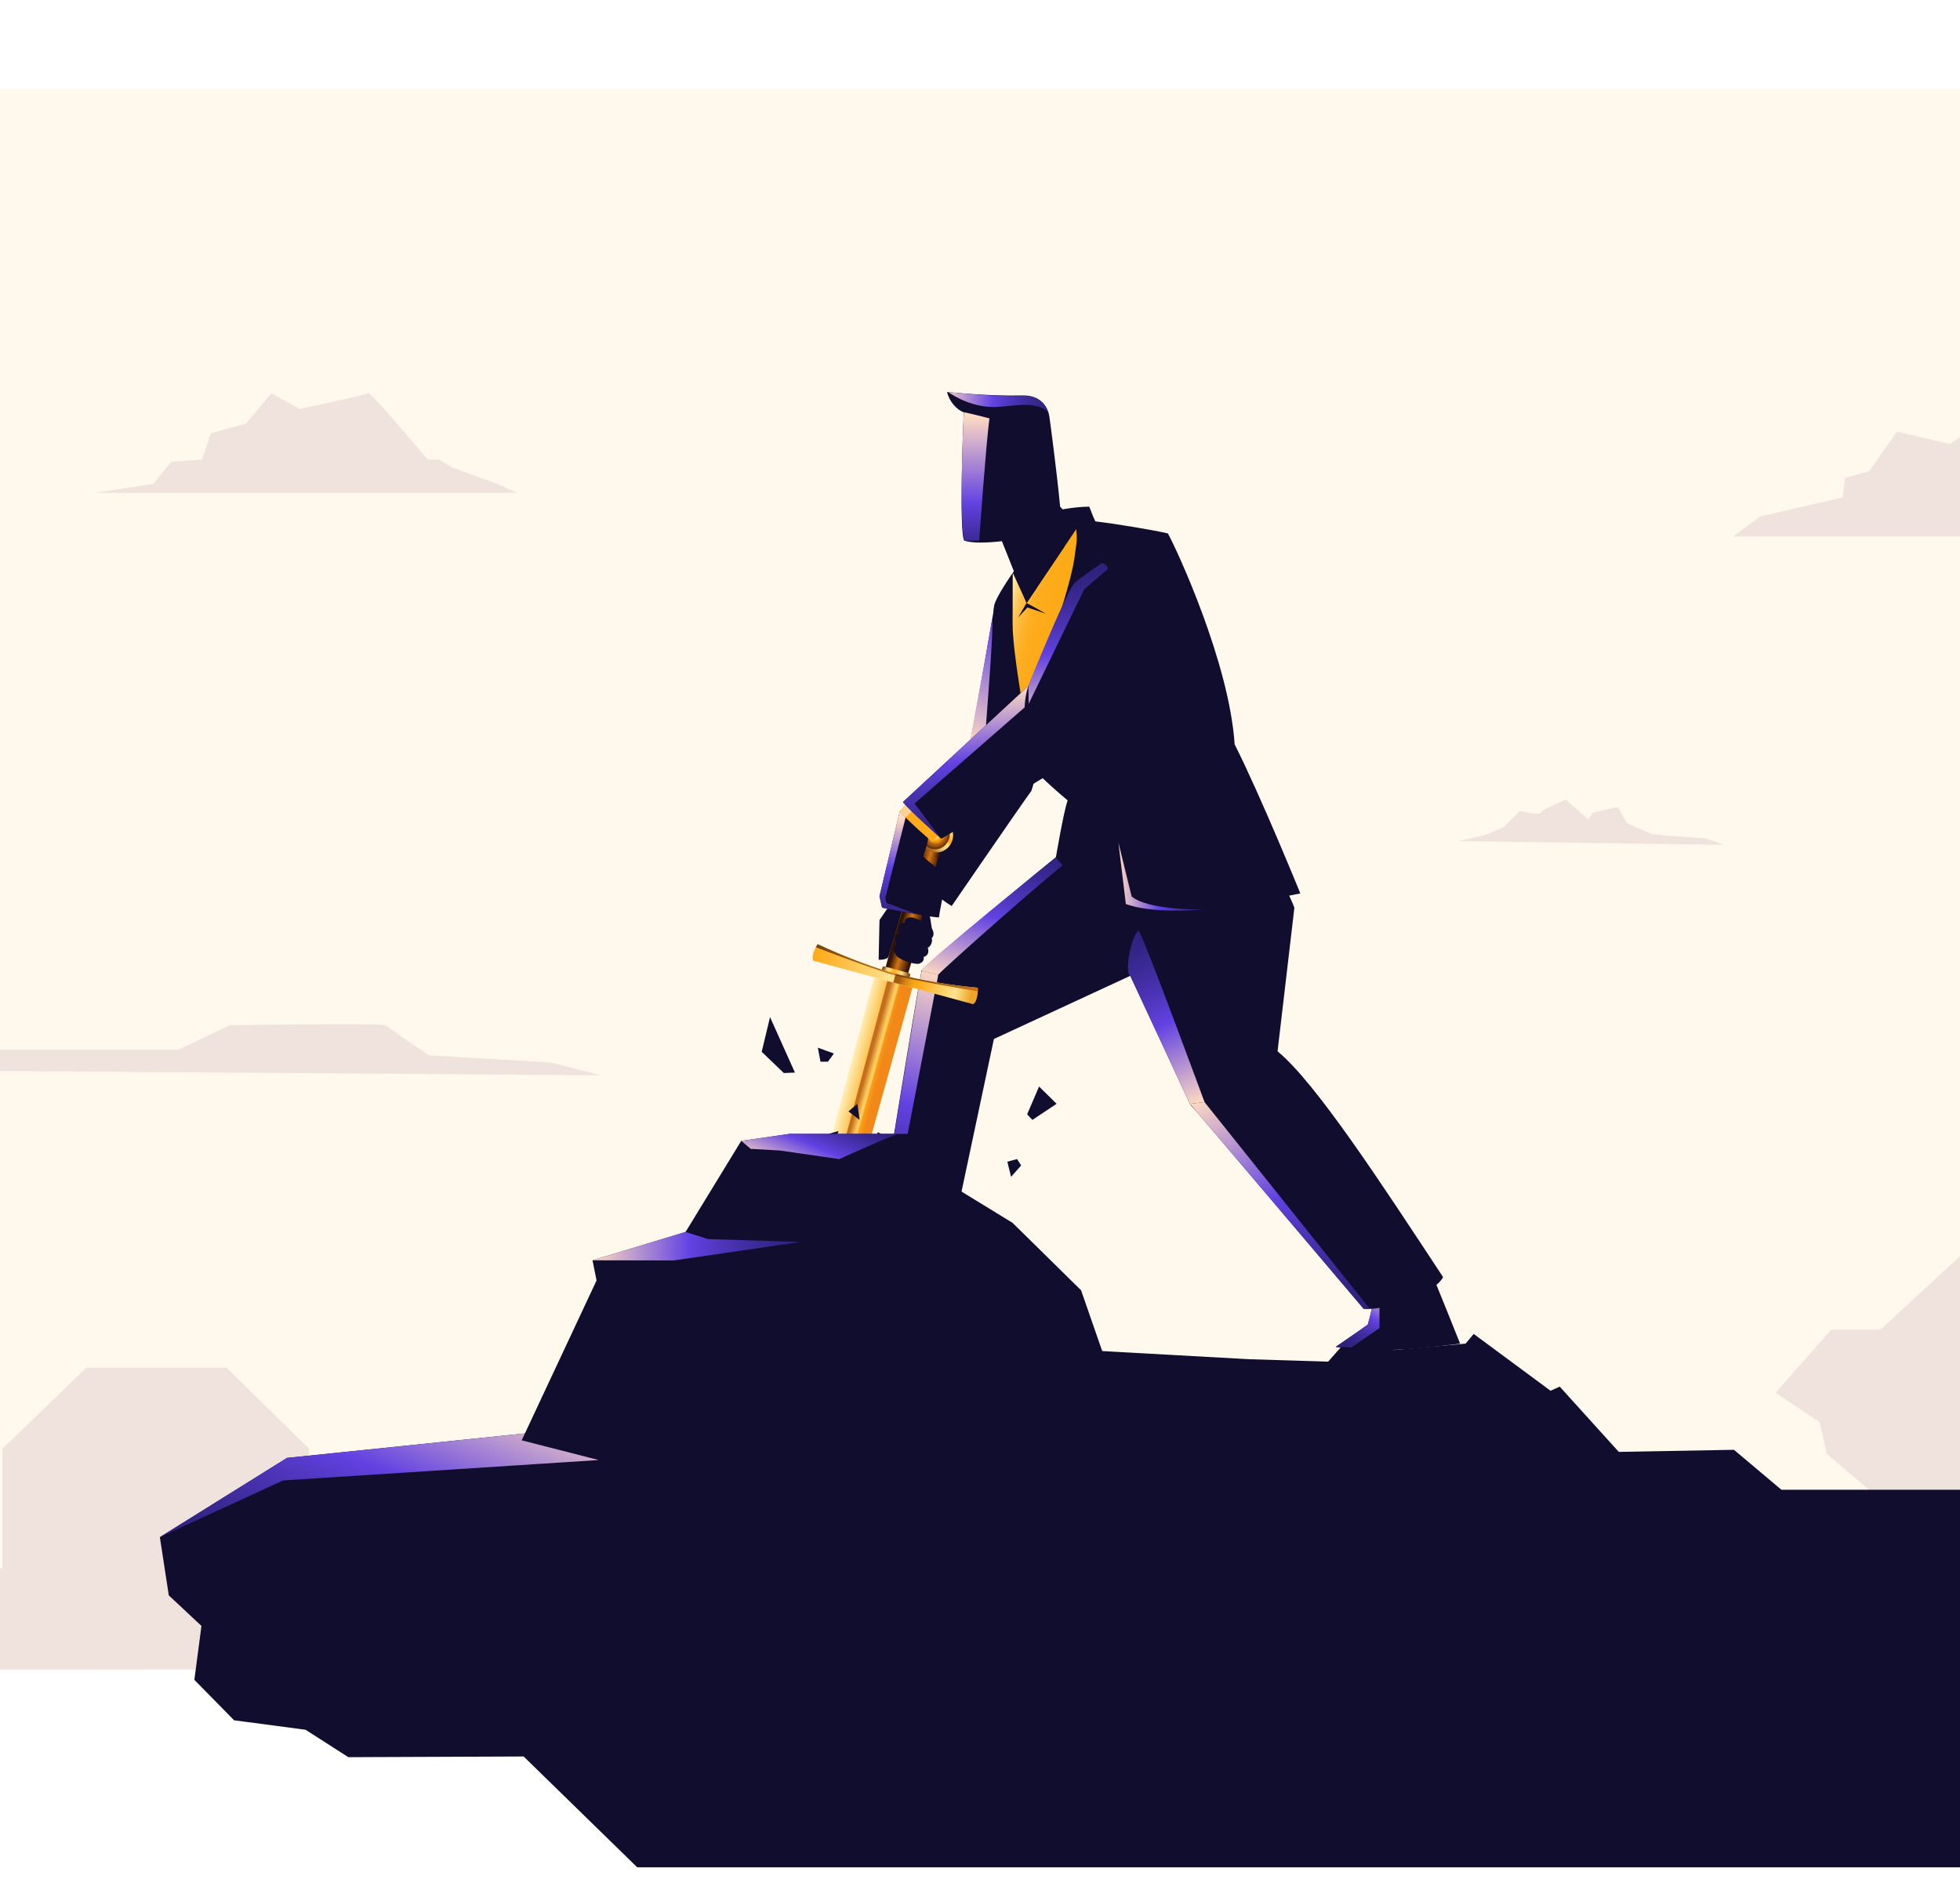 <svg xmlns="http://www.w3.org/2000/svg" width="375" height="363" viewBox="0 0 375 363" fill="none"><g clip-path="url(#clip0_1_25040)"><path d="M410.81 17H-75.328V319.548H410.81V17Z" fill="#FFF8EC"></path><path d="M18.062 94.297H98.964L95.229 92.616L86.455 89.443L84.028 87.951H81.789C81.789 87.951 70.961 74.884 70.403 75.257C69.845 75.63 57.337 78.245 57.337 78.245L51.924 75.25L47.07 81.046L40.35 82.911L38.669 87.951C38.669 87.951 33.069 88.324 32.884 88.324C32.699 88.324 29.337 92.616 29.337 92.616L18.066 94.297H18.062Z" fill="#F0E3DD"></path><path d="M331.578 102.665L336.779 98.823L352.578 95.195L353.005 91.457L357.594 90.177L362.932 82.599L373.074 84.946L378.624 81.211L388.124 86.442L393.782 83.665L399.652 93.165L406.271 94.341L410.221 99.038V102.665H331.578Z" fill="#F0E3DD"></path><path d="M279 160.947L329.835 161.663L326.389 160.439L319.975 159.989L315.955 159.606L311.265 157.498L309.541 154.435L304.754 155.498L303.893 156.829L299.583 153C299.583 153 294.894 154.933 294.796 155.498C294.699 156.062 290.776 155.195 290.776 155.195L287.713 158.264L284.17 159.797L279 160.947Z" fill="#F0E3DD"></path><path d="M149.987 319.33L145.997 316.641H124.956L117.92 309.605H59.132V277.219L43.335 261.708H16.543L0.464 277.219V300.064H-15.894L-26.046 307.961H-55.944V284.554L-67.788 299.217L-64.886 300.064V307.988H-70.077V289.771L-74.723 296.696V319.559L149.987 319.33Z" fill="#F0E3DD"></path><path d="M-28 204.738L-8.422 200.873H34.14L43.929 196.19C43.929 196.19 73.085 195.763 73.724 196.19C74.362 196.617 82.023 201.935 82.023 201.935L105.431 203.327L115.008 205.767L-27.997 204.738H-28Z" fill="#F0E3DD"></path><path d="M339.715 266.502L350.384 254.42H359.785L375.335 240.067V164.534L376.891 162.692H382.062V229.692H398.4V132.196L396.793 131.305L400.66 127.736L404.141 131.217V223.995H421.478L421.191 225.288C421.191 225.288 428.046 234.414 428.01 234.454C427.974 234.494 428.01 249.977 428.01 249.977H434.025V293.283L394.927 298.2L384.429 291.656L361.455 288.362L349.529 278.217L348.149 272.143L339.711 266.506L339.715 266.502Z" fill="#F0E3DD"></path><path d="M172.754 165.061C172.754 165.061 185.183 143.229 185.522 142.385C188.444 141.599 191.279 143.814 192.78 145.023C194.858 146.699 196.438 148.275 197.211 151.503C195.689 153.543 182.085 173.368 182.085 173.368C180.279 172.356 174.447 167.77 172.754 165.061Z" fill="#110D2E"></path><path d="M189.887 148.885C187.228 147.054 185.1 144.057 185.522 142.384C185.861 141.544 190.372 115.364 190.372 115.364C196.442 114.699 201.493 122.697 201.873 128.872C201.873 128.872 198.056 150.645 197.216 151.502C195.134 152.372 192.157 150.445 189.887 148.885Z" fill="#110D2E"></path><path d="M188.446 141.598C188.517 139.981 190.202 119.779 189.834 118.354C188.764 124.951 185.812 140.549 185.523 142.384L188.446 141.598Z" fill="url(#paint0_linear_1_25040)"></path><path d="M179.519 195.714C176.191 192.085 176.095 188.971 176.27 185.798C176.463 184.861 202.032 164.037 202.032 164.037C203.884 162.812 211.614 162.787 215.252 166.374C218.759 169.835 222.986 181.399 216.251 186.726L190.167 198.812C187.194 200.179 182.851 199.343 179.523 195.714H179.519Z" fill="#110D2E"></path><path d="M190.162 198.808L181.533 239.482C176.788 242.932 168.786 240.469 167.645 238.094C167.645 238.094 175.383 189.857 176.349 185.726C180.952 183.481 184.526 184.071 187.779 187.716C190.668 190.952 190.17 194.719 190.162 198.808Z" fill="#110D2E"></path><path d="M176.27 185.714C176.462 184.782 202.031 164.033 202.031 164.033C202.148 164.43 205.296 163.665 205.418 164.033C203.056 165.266 179.581 186.116 179.518 186.529L176.27 185.714Z" fill="url(#paint1_linear_1_25040)"></path><path d="M176.349 185.726C175.659 189.1 167.645 238.094 167.645 238.094C168.175 238.934 168.619 239.231 169.292 239.616C169.292 239.616 179.451 186.972 179.518 186.529L176.353 185.722L176.349 185.726Z" fill="url(#paint2_linear_1_25040)"></path><path d="M274.164 244.32C274.59 245.156 279.361 257.117 279.361 257.117C279.361 257.117 270.004 258.384 264.644 258.329C260.267 258.283 255.543 257.744 255.543 257.744C255.543 257.744 260.903 254.052 261.684 253.488C262.27 251.544 262.788 249.069 262.705 248.634C262.621 248.199 263.064 245.503 267.119 244.32C271.175 243.136 273.294 243.63 274.16 244.32H274.164Z" fill="#110D2E"></path><path d="M262.708 248.631C262.788 249.062 262.274 251.537 261.688 253.485C260.907 254.053 255.547 257.741 255.547 257.741C255.547 257.741 256.667 257.87 258.323 258.008L263.929 254.137V246.085C262.813 247.205 262.658 248.363 262.708 248.631Z" fill="url(#paint3_linear_1_25040)"></path><path d="M260.899 250.436L227.663 211.217C226.843 208.838 229.03 204.205 233.148 201.693C235.568 200.213 239.206 198.842 244.436 201.179C251.773 207.224 264.227 226.363 276.101 244.382C274.571 247.485 265.064 250.884 260.899 250.436Z" fill="#110D2E"></path><path d="M238.422 214.628C234.288 215.803 229.647 214.177 227.657 211.213L216.248 186.722C214.433 181.358 216.645 169.644 224.563 166.236C233.209 162.515 241.566 164.33 245.78 169.447C246.215 170.421 247.336 172.8 247.649 173.691L244.43 201.179C244.836 204.528 242.557 213.454 238.422 214.628Z" fill="#110D2E"></path><path d="M227.66 211.216L260.897 250.436C261.236 250.486 261.734 250.427 262.076 250.436L230.453 210.886L227.656 211.216H227.66Z" fill="url(#paint4_linear_1_25040)"></path><path d="M227.661 211.217L216.252 186.726C215.16 186.308 216.218 179.585 217.799 178.047C218.229 177.629 230.458 210.891 230.458 210.891L227.661 211.221V211.217Z" fill="url(#paint5_linear_1_25040)"></path><path d="M203.328 97.463C205.008 97.158 206.932 96.953 208.407 96.953C208.817 97.915 209.085 98.859 209.59 99.779C213.035 100.156 220.649 101.41 223.45 102.079C225.206 105.235 235.218 126.925 236.218 142.431C241.209 152.306 248.789 170.961 248.789 170.961C248.789 170.961 237.33 173.189 235.645 173.695C224.666 174.41 218.521 175.238 210.172 170.706C204.406 167.574 202.023 164.042 202.023 164.042C202.023 164.042 203.541 155.061 204.277 153.163C200 149.597 196.225 145.956 193.014 141.758C191.835 134.898 189.519 119.843 190.196 115.967C190.756 112.756 201.547 98.922 203.324 97.467L203.328 97.463Z" fill="#110D2E"></path><path d="M193.771 109.6C193.771 109.6 193.742 112.422 193.742 119.375C193.742 124.684 195.996 136.879 195.996 136.879C195.996 136.879 204.223 115.244 205.515 107.129C206.038 103.086 206.192 103.885 205.779 100.126C205.101 100.21 204.136 99.436 204.136 99.436L203.617 104.662L196.418 115.369L193.776 109.604L193.771 109.6Z" fill="url(#paint6_linear_1_25040)"></path><path d="M213.984 161.236L215.406 172.988C218.93 174.251 224.378 174.514 230.369 174.042C230.369 174.042 219.821 174.264 216.518 171.554L213.984 161.236Z" fill="url(#paint7_linear_1_25040)"></path><path d="M200.099 117.427L196.416 115.37L194.781 118.196L196.558 116.244L200.099 117.427Z" fill="#110D2E"></path><path d="M175.743 158.92C175.567 159.564 175.588 160.245 175.802 160.876C176.015 161.508 176.408 162.064 176.935 162.469C177.461 162.875 178.097 163.117 178.762 163.163C179.426 163.209 180.091 163.059 180.668 162.729C181.245 162.398 181.713 161.905 182.01 161.307C182.307 160.709 182.42 160.04 182.336 159.38C182.252 158.719 181.972 158.096 181.538 157.595C181.103 157.093 180.526 156.729 179.882 156.554C179.021 156.319 178.101 156.436 177.323 156.88C176.546 157.323 175.977 158.059 175.743 158.92Z" fill="url(#paint8_linear_1_25040)"></path><path d="M176.381 159.096C176.239 159.614 176.255 160.162 176.427 160.668C176.598 161.178 176.916 161.621 177.338 161.951C177.761 162.277 178.275 162.474 178.81 162.512C179.345 162.549 179.88 162.428 180.344 162.16C180.808 161.893 181.185 161.496 181.423 161.019C181.661 160.538 181.753 159.999 181.686 159.468C181.619 158.937 181.394 158.435 181.042 158.034C180.691 157.628 180.227 157.336 179.709 157.198C179.015 157.01 178.275 157.102 177.648 157.461C177.025 157.817 176.565 158.41 176.377 159.104L176.381 159.096Z" fill="url(#paint9_linear_1_25040)"></path><path d="M176.46 159.112C176.322 159.614 176.339 160.145 176.506 160.638C176.673 161.131 176.978 161.562 177.388 161.88C177.798 162.197 178.295 162.386 178.814 162.423C179.332 162.461 179.85 162.34 180.298 162.085C180.749 161.825 181.113 161.441 181.343 160.977C181.573 160.513 181.665 159.99 181.598 159.472C181.531 158.957 181.318 158.472 180.975 158.079C180.636 157.686 180.185 157.406 179.683 157.268C179.349 157.176 179.002 157.151 178.659 157.197C178.316 157.239 177.986 157.352 177.685 157.523C177.384 157.695 177.12 157.925 176.911 158.196C176.702 158.468 176.543 158.782 176.456 159.116L176.46 159.112Z" fill="url(#paint10_radial_1_25040)"></path><path d="M176.3 163.322L177.876 163.728L179.448 164.138C176.614 177.353 173.712 186.341 173.712 186.341L171.559 185.785L169.406 185.229C169.406 185.229 171.693 176.082 176.296 163.322H176.3Z" fill="url(#paint11_linear_1_25040)"></path><path d="M175.801 162.725C175.768 162.838 175.776 162.963 175.83 163.068C175.885 163.172 175.981 163.251 176.094 163.289L179.413 164.196C179.53 164.221 179.652 164.201 179.752 164.138C179.852 164.075 179.923 163.975 179.953 163.858C179.99 163.745 179.978 163.619 179.923 163.515C179.869 163.41 179.773 163.331 179.66 163.293L176.34 162.386C176.223 162.361 176.102 162.378 176.002 162.445C175.901 162.507 175.83 162.608 175.801 162.725Z" fill="url(#paint12_linear_1_25040)"></path><path d="M169.253 184.937C169.637 185.049 173.492 186.095 173.881 186.199C173.994 186.228 174.198 186.383 174.161 186.521L173.931 187.366L168.617 185.919L168.847 185.075C168.885 184.941 169.136 184.907 169.253 184.941V184.937Z" fill="url(#paint13_linear_1_25040)"></path><path d="M167.232 187.002C167.232 187.002 138.426 294.786 137.962 297.625C137.498 300.463 138.322 307.629 138.322 307.629C138.322 307.629 142.661 301.868 143.702 299.184C144.743 296.5 174.569 189 174.569 189L167.232 187.002Z" fill="url(#paint14_linear_1_25040)"></path><path d="M172.03 188.307C171.44 190.43 146.54 280.028 146.222 281.215C145.9 282.403 144.905 283.486 144.905 283.486C144.905 283.486 144.592 282.06 144.918 280.864C145.244 279.669 169.204 189.824 169.772 187.696L172.03 188.311V188.307Z" fill="url(#paint15_linear_1_25040)"></path><path d="M170.903 188.002L171.346 186.367C166.241 184.846 161.258 182.939 156.438 180.669C156.438 180.669 155.054 182.747 155.614 183.838L170.899 188.002H170.903Z" fill="url(#paint16_linear_1_25040)"></path><path d="M170.902 188L171.346 186.365C176.517 187.64 181.781 188.527 187.086 189.012C187.086 189.012 187.224 191.508 186.187 192.16L170.902 187.996V188Z" fill="url(#paint17_linear_1_25040)"></path><path d="M187.081 189.694C185.112 189.381 174.961 187.642 171.27 186.634L171.345 186.362C176.516 187.637 181.78 188.524 187.085 189.009C187.085 189.009 187.102 189.293 187.085 189.69L187.081 189.694Z" fill="url(#paint18_linear_1_25040)"></path><path d="M156.094 181.258C157.95 181.982 167.582 185.631 171.27 186.639L171.345 186.367C166.24 184.846 161.257 182.939 156.437 180.669C156.437 180.669 156.278 180.907 156.094 181.263V181.258Z" fill="url(#paint19_linear_1_25040)"></path><path d="M145.734 201.267L147.327 194.628L152.093 205.243L149.974 205.331L145.734 201.267Z" fill="#110D2E"></path><path d="M156.982 203.157L156.477 200.481L159.545 201.598L158.404 203.165L156.982 203.157Z" fill="#110D2E"></path><path d="M180.773 209.732V206.091L183.524 208.307L180.773 209.732Z" fill="#110D2E"></path><path d="M196.52 213.231L197.519 214.301L202.155 211.216L198.802 207.913L196.52 213.231Z" fill="#110D2E"></path><path d="M192.734 222.296L194.591 221.794L195.372 223.011L193.445 225.197L192.734 222.296Z" fill="#110D2E"></path><path d="M162.328 212.672L164.042 211.217L164.469 214.302L162.328 212.672Z" fill="#110D2E"></path><path d="M169.753 173.886L168.273 176.048L168.105 183.648C168.105 183.648 169.794 183.744 169.999 183.004C170.204 182.264 172.545 174.417 172.545 174.417C172.545 174.417 171.287 173.686 171.153 173.686C171.019 173.686 169.753 173.882 169.753 173.882V173.886Z" fill="#110D2E"></path><path d="M174.43 175.55C173.527 175.441 172.971 176.043 173.143 176.516C172.219 176.411 171.625 177.824 172.131 178.556C171.454 178.677 170.998 179.626 171.491 180.663C170.705 181.449 171.102 182.172 171.349 182.641C171.939 183.757 175.191 184.635 175.843 184.405C176.684 184.108 176.788 183.631 176.726 183.113C177.792 182.795 177.683 181.871 177.503 181.357C178.038 181.181 178.494 180.174 178.26 179.526C178.879 178.974 178.532 178.042 178.298 177.67C177.725 176.75 175.133 175.634 174.43 175.55Z" fill="#110D2E"></path><path d="M177.837 175.114C178.084 175.959 178.122 176.895 178.293 177.669C178.293 177.669 176.148 177.832 176.148 177.865C176.148 177.899 176.253 176.862 176.215 176.828C176.178 176.795 176.504 174.579 176.504 174.579L177.837 175.114Z" fill="#110D2E"></path><path d="M172.157 155.248L168.273 171.498L168.758 173.689C168.758 173.689 179.716 175.863 179.666 175.508C179.616 175.152 180.774 169.559 180.774 169.559L179.566 168.702L179.871 166.486C179.871 166.486 177.07 164.525 176.627 163.806C177.153 162.372 177.534 161.289 177.601 160.022C177.651 159.052 178.056 155.649 177.856 154.792C177.655 153.935 174.277 153.078 174.277 153.078L172.162 155.244L172.157 155.248Z" fill="#110D2E"></path><path d="M179.866 159.555C179.866 159.555 178.908 160.5 178.369 161.051C177.244 160.199 173.49 156.825 172.156 155.249L173.218 154.028C174.414 153.802 175.484 154.304 177.211 155.621C178.937 156.938 179.422 158.204 179.87 159.555H179.866Z" fill="#FDAB1B"></path><path d="M173.239 153.977L172.156 155.248L173.264 156.435L174.502 155.206L173.239 153.977Z" fill="#FFD291"></path><path d="M172.754 153.471L196.751 131.271C198.884 131.869 201.191 133.103 202.947 136.878C204.849 140.971 203.888 146.155 203.888 146.155C198.018 149.976 180.079 160.495 180.079 160.495C180.079 160.495 172.98 153.927 172.754 153.467V153.471Z" fill="#110D2E"></path><path d="M196.818 134.679L174.974 153.759L180.079 160.503C180.137 160.444 174.23 155.436 172.754 153.475L196.751 131.275L196.814 134.679H196.818Z" fill="url(#paint20_linear_1_25040)"></path><path d="M196.753 131.272C196.753 131.272 203.894 113.796 205.416 111.718C206.975 110.464 209.601 108.503 210.859 107.738C214.672 107.738 216.976 108.679 219.434 113.069C221.428 116.622 221.474 124.909 219.434 128.182C219.434 128.182 207.13 142.388 203.886 146.159C201.524 146.607 198.547 144.692 196.975 141.343C195.934 139.123 195.6 134.683 196.749 131.272H196.753Z" fill="#110D2E"></path><path d="M196.754 131.272C196.754 131.272 203.326 114.866 205.416 111.718C206.474 110.665 209.856 108.399 210.86 107.738C210.86 107.738 211.813 107.989 211.997 108.905C210.826 109.82 208.778 111.572 207.419 112.801C206.403 114.892 196.817 134.675 196.817 134.675L196.754 131.272Z" fill="url(#paint21_linear_1_25040)"></path><path d="M202.836 96.953C203.73 98.035 205.415 99.612 206.272 100.719L196.418 115.365L191.715 103.546L192.994 100.084L195.804 97.241L199.407 96.484L202.836 96.948V96.953Z" fill="#110D2E"></path><path d="M191.715 103.546L196.481 100.874L198.358 112.496L196.418 115.364L191.715 103.546Z" fill="#110D2E"></path><path d="M191.713 103.546C191.713 103.546 186.767 104.232 184.493 103.45C183.493 102.242 184.233 81.484 184.413 78.901C183.054 78.453 181.537 76.722 181.215 75C181.215 75 189.062 75.84 195.567 75.673C198.958 75.585 200.471 77.646 200.785 79.808C200.94 80.878 202.131 89.704 202.833 96.953L191.713 103.546Z" fill="#110D2E"></path><path d="M189.838 77.884C185.076 77.776 181.422 75.02 181.422 75.02C181.422 75.02 189.369 75.924 195.67 75.76C198.429 75.689 199.901 77.09 200.486 78.779C197.685 76.446 193.245 77.96 189.838 77.884Z" fill="url(#paint22_linear_1_25040)"></path><path d="M189.306 80.059C189.306 80.059 184.67 78.859 184.415 78.9C183.98 87.801 183.704 100.206 184.494 103.45C185.008 103.496 187.341 103.45 187.341 103.45C187.492 101.472 188.591 85.694 189.306 80.054V80.059Z" fill="url(#paint23_linear_1_25040)"></path><path d="M168.759 173.689C168.759 173.689 172.425 174.417 175.506 174.96L169.591 172.778L169.407 171.749L173.266 156.435L172.153 155.248L168.27 171.499L168.755 173.689H168.759Z" fill="url(#paint24_linear_1_25040)"></path><path d="M30.586 294.141L54.914 278.973L102.507 274.073L163.375 255.904L238.908 260.089L254.105 260.561L256.593 257.739L266.761 258.32L280.406 257.116L281.958 255.256L296.665 266.13L298.417 265.336L309.714 277.824L331.754 277.426L340.822 285.065H377.738V357.316H121.914L100.187 336.111L66.649 336.245L58.463 330.998L44.788 329.184L37.187 321.445L38.542 311.127L32.296 305.287L30.586 294.141Z" fill="#110D2E"></path><path d="M114.54 279.384L99.811 275.613L102.507 274.074L54.914 278.974L30.586 294.142L54.161 283.293L114.54 279.384Z" fill="url(#paint25_linear_1_25040)"></path><path d="M99.812 275.612L114.136 245.026L113.362 241.159L131.172 235.736L141.816 218.311L151.064 216.969H158.51L160.442 216.43L160.262 216.969H167.85L167.942 216.639L168.557 216.969H174.481L181.876 226.739L193.725 233.993L206.84 246.903L213.249 265.353L157.891 261.628L99.812 275.612Z" fill="#110D2E"></path><path d="M141.812 218.311L143.635 219.837L149.179 220.15L160.584 221.793C160.584 221.793 171.22 216.969 171.943 216.969H151.06L141.812 218.311Z" fill="url(#paint26_linear_1_25040)"></path><path d="M153.139 237.656L135.442 237.1L131.169 235.737L113.359 241.16L128.92 241.193L153.139 237.656Z" fill="url(#paint27_linear_1_25040)"></path></g><defs><linearGradient id="paint0_linear_1_25040" x1="191.468" y1="119.495" x2="186.247" y2="143.003" gradientUnits="userSpaceOnUse"><stop offset="0.01" stop-color="#6242E2"></stop><stop offset="1" stop-color="#FFDBC2"></stop></linearGradient><linearGradient id="paint1_linear_1_25040" x1="194.84" y1="160.575" x2="186.864" y2="189.101" gradientUnits="userSpaceOnUse"><stop stop-color="#2E227D"></stop><stop offset="0.09" stop-color="#322484"></stop><stop offset="0.22" stop-color="#3D2B9A"></stop><stop offset="0.39" stop-color="#4F36BD"></stop><stop offset="0.53" stop-color="#6242E2"></stop><stop offset="1" stop-color="#FFDBC2"></stop></linearGradient><linearGradient id="paint2_linear_1_25040" x1="180.312" y1="185.897" x2="165.37" y2="239.31" gradientUnits="userSpaceOnUse"><stop stop-color="#FFDBC2"></stop><stop offset="0.47" stop-color="#6242E2"></stop><stop offset="0.61" stop-color="#4F36BD"></stop><stop offset="0.78" stop-color="#3D2B9A"></stop><stop offset="0.91" stop-color="#322484"></stop><stop offset="1" stop-color="#2E227D"></stop></linearGradient><linearGradient id="paint3_linear_1_25040" x1="264.071" y1="246.503" x2="258.795" y2="257.988" gradientUnits="userSpaceOnUse"><stop stop-color="#FFDBC2"></stop><stop offset="0.47" stop-color="#6242E2"></stop><stop offset="0.61" stop-color="#4F36BD"></stop><stop offset="0.78" stop-color="#3D2B9A"></stop><stop offset="0.91" stop-color="#322484"></stop><stop offset="1" stop-color="#2E227D"></stop></linearGradient><linearGradient id="paint4_linear_1_25040" x1="234.939" y1="207.696" x2="254.61" y2="253.517" gradientUnits="userSpaceOnUse"><stop stop-color="#FFDBC2"></stop><stop offset="0.47" stop-color="#6242E2"></stop><stop offset="0.61" stop-color="#4F36BD"></stop><stop offset="0.78" stop-color="#3D2B9A"></stop><stop offset="0.91" stop-color="#322484"></stop><stop offset="1" stop-color="#2E227D"></stop></linearGradient><linearGradient id="paint5_linear_1_25040" x1="215.461" y1="178.766" x2="229.4" y2="211.25" gradientUnits="userSpaceOnUse"><stop stop-color="#2E227D"></stop><stop offset="0.09" stop-color="#322484"></stop><stop offset="0.22" stop-color="#3D2B9A"></stop><stop offset="0.39" stop-color="#4F36BD"></stop><stop offset="0.53" stop-color="#6242E2"></stop><stop offset="1" stop-color="#FFDBC2"></stop></linearGradient><linearGradient id="paint6_linear_1_25040" x1="192.425" y1="116.189" x2="201.753" y2="118.593" gradientUnits="userSpaceOnUse"><stop stop-color="#FFF0B5"></stop><stop offset="0.05" stop-color="#FEE59D"></stop><stop offset="0.13" stop-color="#FED579"></stop><stop offset="0.21" stop-color="#FDC85B"></stop><stop offset="0.31" stop-color="#FDBD42"></stop><stop offset="0.42" stop-color="#FDB42F"></stop><stop offset="0.54" stop-color="#FDAE22"></stop><stop offset="0.7" stop-color="#FDAB1A"></stop><stop offset="1" stop-color="#FDAA18"></stop></linearGradient><linearGradient id="paint7_linear_1_25040" x1="230.369" y1="167.75" x2="213.984" y2="167.75" gradientUnits="userSpaceOnUse"><stop stop-color="#2E227D"></stop><stop offset="0.09" stop-color="#322484"></stop><stop offset="0.22" stop-color="#3D2B9A"></stop><stop offset="0.39" stop-color="#4F36BD"></stop><stop offset="0.53" stop-color="#6242E2"></stop><stop offset="1" stop-color="#FFDBC2"></stop></linearGradient><linearGradient id="paint8_linear_1_25040" x1="176.888" y1="162.393" x2="181.372" y2="156.858" gradientUnits="userSpaceOnUse"><stop offset="0.06" stop-color="#A65A0E"></stop><stop offset="0.1" stop-color="#B36F22"></stop><stop offset="0.18" stop-color="#CB9848"></stop><stop offset="0.25" stop-color="#DFB766"></stop><stop offset="0.32" stop-color="#ECCE7B"></stop><stop offset="0.39" stop-color="#F5DC88"></stop><stop offset="0.45" stop-color="#F8E18D"></stop><stop offset="0.58" stop-color="#FDAA18"></stop><stop offset="0.76" stop-color="#F8D177"></stop><stop offset="1" stop-color="#D68E13"></stop></linearGradient><linearGradient id="paint9_linear_1_25040" x1="177.046" y1="161.674" x2="180.944" y2="157.912" gradientUnits="userSpaceOnUse"><stop stop-color="#2B1907"></stop><stop offset="0.58" stop-color="#FDAA18"></stop><stop offset="0.99" stop-color="#1F1205"></stop></linearGradient><radialGradient id="paint10_radial_1_25040" cx="0" cy="0" r="1" gradientUnits="userSpaceOnUse" gradientTransform="translate(178.992 159.79) rotate(-43.98) scale(2.492)"><stop stop-color="#FFF0B5"></stop><stop offset="0.05" stop-color="#FEEDAF"></stop><stop offset="0.12" stop-color="#FEE69E"></stop><stop offset="0.19" stop-color="#FED983"></stop><stop offset="0.28" stop-color="#FDC85D"></stop><stop offset="0.36" stop-color="#FDB32D"></stop><stop offset="0.4" stop-color="#FDAA18"></stop><stop offset="0.46" stop-color="#F6A317"></stop><stop offset="0.55" stop-color="#E49315"></stop><stop offset="0.66" stop-color="#C77712"></stop><stop offset="0.74" stop-color="#AB5D10"></stop><stop offset="0.8" stop-color="#A5590F"></stop><stop offset="0.88" stop-color="#974E0D"></stop><stop offset="0.96" stop-color="#7E3B0B"></stop><stop offset="1" stop-color="#70310A"></stop></radialGradient><linearGradient id="paint11_linear_1_25040" x1="176.692" y1="175.337" x2="173.156" y2="174.298" gradientUnits="userSpaceOnUse"><stop stop-color="#331404"></stop><stop offset="0.58" stop-color="#D47414"></stop><stop offset="1" stop-color="#331404"></stop></linearGradient><linearGradient id="paint12_linear_1_25040" x1="176.029" y1="162.815" x2="179.646" y2="163.728" gradientUnits="userSpaceOnUse"><stop stop-color="#331404"></stop><stop offset="0.58" stop-color="#D47414"></stop><stop offset="1" stop-color="#331404"></stop></linearGradient><linearGradient id="paint13_linear_1_25040" x1="169.03" y1="185.433" x2="173.858" y2="186.764" gradientUnits="userSpaceOnUse"><stop stop-color="#8C480D"></stop><stop offset="0.03" stop-color="#A76F2E"></stop><stop offset="0.07" stop-color="#C4984F"></stop><stop offset="0.1" stop-color="#DAB76A"></stop><stop offset="0.13" stop-color="#EBCE7D"></stop><stop offset="0.17" stop-color="#F4DC89"></stop><stop offset="0.19" stop-color="#F8E18D"></stop><stop offset="0.42" stop-color="#FDAA18"></stop><stop offset="0.71" stop-color="#F8E18D"></stop><stop offset="1" stop-color="#8C480D"></stop></linearGradient><linearGradient id="paint14_linear_1_25040" x1="158.654" y1="248.815" x2="151.14" y2="246.88" gradientUnits="userSpaceOnUse"><stop offset="0.19" stop-color="#F28817"></stop><stop offset="0.38" stop-color="#FDAA18"></stop><stop offset="0.99" stop-color="#FFF5C7"></stop></linearGradient><linearGradient id="paint15_linear_1_25040" x1="157.292" y1="235.562" x2="158.487" y2="235.891" gradientUnits="userSpaceOnUse"><stop stop-color="#C46E1D"></stop><stop offset="0.95" stop-color="#FFCB5C"></stop></linearGradient><linearGradient id="paint16_linear_1_25040" x1="155.898" y1="182.412" x2="170.879" y2="186.1" gradientUnits="userSpaceOnUse"><stop offset="0.01" stop-color="#FDAA18"></stop><stop offset="0.99" stop-color="#FFE38F"></stop></linearGradient><linearGradient id="paint17_linear_1_25040" x1="172.201" y1="187.053" x2="185.867" y2="190.389" gradientUnits="userSpaceOnUse"><stop stop-color="#A65A0E"></stop><stop offset="0.02" stop-color="#B4670F"></stop><stop offset="0.09" stop-color="#D38413"></stop><stop offset="0.15" stop-color="#EA9915"></stop><stop offset="0.21" stop-color="#F8A517"></stop><stop offset="0.26" stop-color="#FDAA18"></stop><stop offset="0.78" stop-color="#FFE38F"></stop><stop offset="1" stop-color="#EDA428"></stop></linearGradient><linearGradient id="paint18_linear_1_25040" x1="175.797" y1="191.316" x2="182.797" y2="184.561" gradientUnits="userSpaceOnUse"><stop stop-color="#704212"></stop><stop offset="1" stop-color="#CC7614"></stop></linearGradient><linearGradient id="paint19_linear_1_25040" x1="161.031" y1="186.365" x2="166.377" y2="181.206" gradientUnits="userSpaceOnUse"><stop stop-color="#704212"></stop><stop offset="1" stop-color="#CC7614"></stop></linearGradient><linearGradient id="paint20_linear_1_25040" x1="183.942" y1="132.5" x2="186.266" y2="160.754" gradientUnits="userSpaceOnUse"><stop stop-color="#FFDBC2"></stop><stop offset="0.47" stop-color="#6242E2"></stop><stop offset="0.61" stop-color="#4F36BD"></stop><stop offset="0.78" stop-color="#3D2B9A"></stop><stop offset="0.91" stop-color="#322484"></stop><stop offset="1" stop-color="#2E227D"></stop></linearGradient><linearGradient id="paint21_linear_1_25040" x1="203.372" y1="109.185" x2="205.826" y2="139.019" gradientUnits="userSpaceOnUse"><stop stop-color="#2E227D"></stop><stop offset="0.09" stop-color="#322484"></stop><stop offset="0.22" stop-color="#3D2B9A"></stop><stop offset="0.39" stop-color="#4F36BD"></stop><stop offset="0.53" stop-color="#6242E2"></stop><stop offset="1" stop-color="#FFDBC2"></stop></linearGradient><linearGradient id="paint22_linear_1_25040" x1="201.248" y1="77.942" x2="180.146" y2="74.876" gradientUnits="userSpaceOnUse"><stop stop-color="#2E227D"></stop><stop offset="0.09" stop-color="#322484"></stop><stop offset="0.22" stop-color="#3D2B9A"></stop><stop offset="0.39" stop-color="#4F36BD"></stop><stop offset="0.53" stop-color="#6242E2"></stop><stop offset="1" stop-color="#FFDBC2"></stop></linearGradient><linearGradient id="paint23_linear_1_25040" x1="186.627" y1="107.893" x2="186.641" y2="79.594" gradientUnits="userSpaceOnUse"><stop stop-color="#2E227D"></stop><stop offset="0.07" stop-color="#322484"></stop><stop offset="0.17" stop-color="#3D2B9A"></stop><stop offset="0.29" stop-color="#4F36BD"></stop><stop offset="0.41" stop-color="#6242E2"></stop><stop offset="1" stop-color="#FFDBC2"></stop></linearGradient><linearGradient id="paint24_linear_1_25040" x1="171.677" y1="176.888" x2="172.864" y2="156.573" gradientUnits="userSpaceOnUse"><stop stop-color="#2E227D"></stop><stop offset="0.09" stop-color="#322484"></stop><stop offset="0.22" stop-color="#3D2B9A"></stop><stop offset="0.39" stop-color="#4F36BD"></stop><stop offset="0.53" stop-color="#6242E2"></stop><stop offset="1" stop-color="#FFDBC2"></stop></linearGradient><linearGradient id="paint25_linear_1_25040" x1="63.798" y1="307.763" x2="84.296" y2="258.656" gradientUnits="userSpaceOnUse"><stop stop-color="#2E227D"></stop><stop offset="0.09" stop-color="#322484"></stop><stop offset="0.22" stop-color="#3D2B9A"></stop><stop offset="0.39" stop-color="#4F36BD"></stop><stop offset="0.53" stop-color="#6242E2"></stop><stop offset="1" stop-color="#FFDBC2"></stop></linearGradient><linearGradient id="paint26_linear_1_25040" x1="159.439" y1="211.726" x2="153.188" y2="226.171" gradientUnits="userSpaceOnUse"><stop stop-color="#2E227D"></stop><stop offset="0.09" stop-color="#322484"></stop><stop offset="0.22" stop-color="#3D2B9A"></stop><stop offset="0.39" stop-color="#4F36BD"></stop><stop offset="0.53" stop-color="#6242E2"></stop><stop offset="1" stop-color="#FFDBC2"></stop></linearGradient><linearGradient id="paint27_linear_1_25040" x1="113.359" y1="238.463" x2="153.139" y2="238.463" gradientUnits="userSpaceOnUse"><stop stop-color="#FFDBC2"></stop><stop offset="0.47" stop-color="#6242E2"></stop><stop offset="0.61" stop-color="#4F36BD"></stop><stop offset="0.78" stop-color="#3D2B9A"></stop><stop offset="0.91" stop-color="#322484"></stop><stop offset="1" stop-color="#2E227D"></stop></linearGradient><clipPath id="clip0_1_25040"><rect width="578.7" height="363.152" fill="white" transform="translate(-158)"></rect></clipPath></defs></svg>